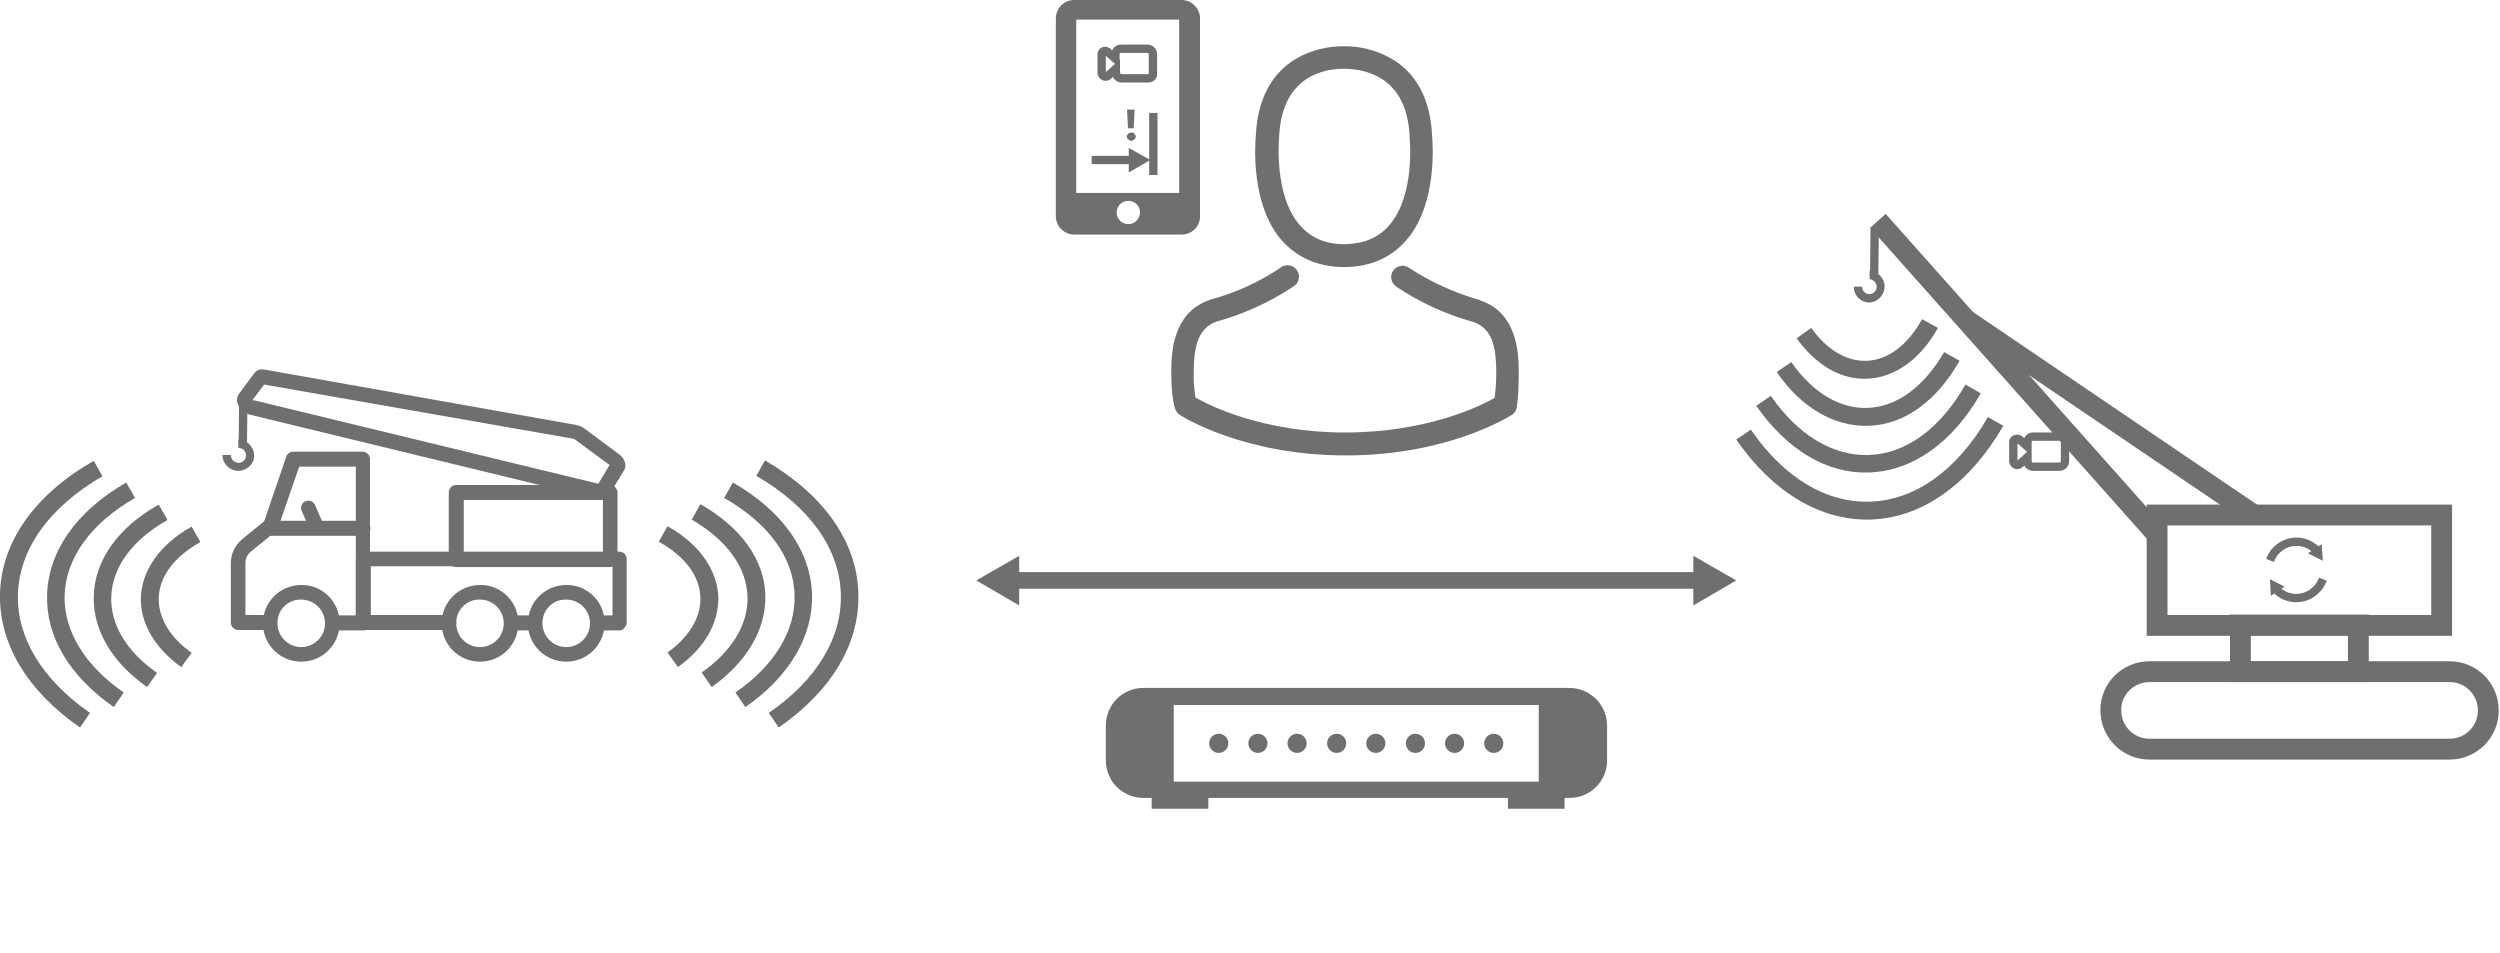 <?xml version="1.0" encoding="UTF-8"?>
<!-- Generator: Adobe Illustrator 26.0.1, SVG Export Plug-In . SVG Version: 6.00 Build 0)  -->
<svg xmlns="http://www.w3.org/2000/svg" xmlns:xlink="http://www.w3.org/1999/xlink" version="1.1" id="Ebene_1" x="0px" y="0px" viewBox="0 0 600 228.7" style="enable-background:new 0 0 600 228.7;" xml:space="preserve">
<style type="text/css">
	.st0{fill:#706F6F;}
	.st1{fill:none;stroke:#6F6F6E;stroke-width:4;stroke-miterlimit:10;}
	.st2{fill:#6F6F6E;}
	.st3{fill:none;stroke:#706F6F;stroke-width:5;stroke-miterlimit:10;}
	.st4{fill:none;stroke:#706F6F;stroke-width:2;stroke-miterlimit:10;}
	.st5{fill:none;stroke:#6F6F6E;stroke-width:2;stroke-miterlimit:10;}
	.st6{fill:#6F6F6E;stroke:#6F6F6E;stroke-width:3;stroke-miterlimit:10;}
</style>
<path class="st0" d="M322.3,64.1h0.6c6-0.1,10.8-2.2,14.4-6.2c7.9-8.8,6.5-24,6.4-25.4c-0.5-10.9-5.6-16.1-9.9-18.5  c-3.4-1.9-7.1-2.9-11-2.9h-0.4c-3.8,0-7.6,0.9-11,2.8c-4.3,2.4-9.5,7.6-10,18.6c-0.1,1.4-1.5,16.6,6.4,25.4  C311.5,61.9,316.3,64,322.3,64.1z M307,32.9c0-0.1,0-0.1,0-0.2c0.7-14.6,11-16.2,15.5-16.2h0.3c5.5,0.1,14.9,2.4,15.5,16.2  c0,0.1,0,0.1,0,0.2c0,0.1,1.5,14-5,21.3c-2.6,2.9-6,4.3-10.5,4.4h-0.2c-4.5,0-7.9-1.5-10.5-4.4C305.6,47,307,33.1,307,32.9z"></path>
<path class="st0" d="M364.5,89.2L364.5,89.2c0-0.2,0-0.4,0-0.6c-0.1-4-0.4-13.5-9.2-16.5l-0.2-0.1c-6-1.7-11.7-4.3-16.9-7.7  c-1.2-0.9-2.9-0.6-3.8,0.6c-0.9,1.2-0.6,2.9,0.6,3.8c0,0,0.1,0,0.1,0.1c5.7,3.8,12,6.7,18.6,8.5c4.8,1.7,5.3,6.8,5.4,11.4  c0,0.2,0,0.3,0,0.5c0,2.1-0.1,4.2-0.4,6.3c-3.3,1.9-16.2,8.3-35.9,8.3s-32.6-6.5-35.9-8.4c-0.3-2.1-0.5-4.2-0.4-6.3  c0-0.2,0-0.3,0-0.5c0.1-4.7,0.7-9.7,5.4-11.4c6.6-1.8,12.9-4.7,18.6-8.5c1.3-0.8,1.6-2.6,0.8-3.8c-0.8-1.3-2.6-1.6-3.8-0.8  c0,0-0.1,0-0.1,0.1c-5.2,3.5-10.9,6.1-16.9,7.7l-0.2,0.1c-8.8,3-9.1,12.5-9.2,16.5c0,0.2,0,0.3,0,0.5v0.1c0,1.1,0,6.5,1,9.2  c0.2,0.5,0.6,1,1.1,1.3c0.6,0.4,15.3,9.7,39.8,9.7s39.1-9.3,39.8-9.7c0.5-0.3,0.9-0.8,1.1-1.3C364.5,95.7,364.5,90.3,364.5,89.2z"></path>
<path class="st0" d="M283.6,0h-25.8c-2.4,0-4.4,2-4.4,4.4v47.5c0,2.4,2,4.4,4.4,4.4h25.8c2.4,0,4.4-1.9,4.4-4.3c0,0,0,0,0,0V4.4  C288,2,286,0,283.6,0C283.6,0,283.6,0,283.6,0z M270.8,53.8c-1.5,0-2.8-1.2-2.8-2.8c0-1.5,1.2-2.8,2.8-2.8c1.5,0,2.8,1.2,2.8,2.7  C273.6,52.5,272.4,53.8,270.8,53.8C270.8,53.8,270.8,53.8,270.8,53.8z M283,46.3h-24.7V4.7H283V46.3z"></path>
<line class="st1" x1="408.1" y1="139.3" x2="242.9" y2="139.3"></line>
<polygon class="st2" points="406.4,133.4 416.7,139.3 406.4,145.3 "></polygon>
<polygon class="st2" points="244.6,133.4 234.3,139.3 244.6,145.3 "></polygon>
<path class="st2" d="M186.9,174.6l-2.4-3.5c11.5-7.9,17.6-18,17.3-28.5c-0.3-10.9-7.5-21-20.3-28.4l2.1-3.7  c14.1,8.2,22.1,19.5,22.4,31.9C206.4,154.4,199.6,165.8,186.9,174.6z"></path>
<path class="st2" d="M178.9,169.7l-2.4-3.5c9.4-6.5,14.4-14.8,14.2-23.3c-0.2-9-6.2-17.3-16.9-23.4l2.1-3.7c12,6.9,18.7,16.5,19,27  C195.1,152.8,189.4,162.4,178.9,169.7z"></path>
<path class="st2" d="M170.8,164.9l-2.4-3.5c7.3-5.1,11.2-11.6,11-18.2c-0.2-7.1-5-13.6-13.4-18.5l2.1-3.7c9.8,5.6,15.4,13.4,15.6,22  C183.8,151.2,179.2,158.9,170.8,164.9z"></path>
<path class="st2" d="M162.7,160.1l-2.5-3.5c5.2-3.7,8-8.4,7.9-13.1c-0.1-5.2-3.7-10-10-13.5l2.1-3.7c7.6,4.2,12,10.5,12.2,17.1  C172.5,149.6,169.1,155.5,162.7,160.1z"></path>
<path class="st2" d="M416.7,105.5l3.5-2.4c7.9,11.5,18,17.6,28.5,17.3c10.9-0.3,21-7.5,28.4-20.3l3.7,2.1  c-8.2,14.1-19.5,22.1-31.9,22.5C436.9,125,425.5,118.2,416.7,105.5z"></path>
<path class="st2" d="M421.5,97.4L425,95c6.5,9.4,14.8,14.4,23.3,14.2c9-0.2,17.3-6.2,23.4-16.9l3.7,2.1c-6.9,12-16.5,18.7-27,19  C438.5,113.7,428.9,108,421.5,97.4z"></path>
<path class="st2" d="M426.4,89.3l3.5-2.4c5.1,7.3,11.6,11.2,18.2,11c7.1-0.2,13.6-5,18.5-13.4l3.7,2.1c-5.6,9.8-13.4,15.4-22,15.6  C440.1,102.4,432.3,97.8,426.4,89.3z"></path>
<path class="st2" d="M431.2,81.2l3.5-2.5c3.7,5.2,8.4,8,13.1,7.9c5.2-0.1,10-3.7,13.5-10l3.8,2.1c-4.2,7.6-10.5,12-17.1,12.2  C441.7,91.1,435.8,87.6,431.2,81.2z"></path>
<path class="st2" d="M19.2,174.6C6.5,165.8-0.3,154.4,0,142.5c0.3-12.4,8.3-23.8,22.5-31.9l2.1,3.7c-12.8,7.4-20,17.5-20.3,28.4  C4,153,10.1,163.1,21.6,171.1L19.2,174.6z"></path>
<path class="st2" d="M27.3,169.7c-10.6-7.4-16.3-16.9-16-26.9c0.3-10.5,7-20.1,19-27l2.1,3.7c-10.6,6.1-16.6,14.4-16.9,23.4  c-0.2,8.5,4.8,16.8,14.2,23.3L27.3,169.7z"></path>
<path class="st2" d="M35.3,164.9c-8.5-6-13-13.7-12.8-21.8c0.2-8.6,5.8-16.5,15.6-22l2.1,3.7c-8.5,4.8-13.3,11.4-13.5,18.5  c-0.2,6.6,3.7,13.1,11,18.2L35.3,164.9z"></path>
<path class="st2" d="M43.5,160.1c-6.4-4.6-9.8-10.5-9.7-16.6c0.2-6.6,4.6-12.9,12.2-17.1l2.1,3.7c-6.3,3.5-9.9,8.3-10,13.5  c-0.1,4.7,2.7,9.4,7.9,13.1L43.5,160.1z"></path>
<path class="st0" d="M148.7,151.3h-5.3c-1,0-1.8-0.8-1.8-1.8s0.8-1.8,1.8-1.8h3.6v-5.9c0-2.7,0-4.6,0-5.9h-58v11.7h18.7  c1,0,1.8,0.8,1.8,1.8s-0.8,1.8-1.8,1.8H87.2c-1,0-1.8-0.8-1.8-1.8v-15.2c0-1,0.8-1.8,1.8-1.8h61.5c0.7,0,1.4,0.5,1.6,1.2  c0.1,0.2,0.1,0.4,0.1,0.6c0,0.5,0,10.1,0,15.2c0,0.5-0.2,0.9-0.5,1.2C149.6,151.1,149.2,151.3,148.7,151.3z"></path>
<path class="st0" d="M128.2,151.3h-5.4c-1,0-1.8-0.8-1.8-1.8s0.8-1.8,1.8-1.8h5.4c1,0,1.8,0.8,1.8,1.8S129.2,151.3,128.2,151.3z"></path>
<path class="st0" d="M87.2,151.3h-7.4c-1,0-1.8-0.8-1.8-1.8s0.8-1.8,1.8-1.8h5.6v-35.7H71.8l-5.1,14.8c-0.1,0.3-0.3,0.6-0.6,0.8  l-5.8,4.7c-0.9,0.7-1.4,1.7-1.4,2.8v12.5h5.2c1,0,1.8,0.8,1.8,1.8s-0.8,1.8-1.8,1.8h-6.9c-1,0-1.8-0.8-1.8-1.8v-14.3  c0-2.2,1-4.2,2.6-5.6l5.4-4.4l5.3-15.5c0.2-0.7,0.9-1.2,1.7-1.2h16.6c1,0,1.8,0.8,1.8,1.8v39.2C88.9,150.5,88.1,151.3,87.2,151.3z"></path>
<path class="st0" d="M87.2,128.6H64.5c-1,0-1.8-0.8-1.8-1.8s0.8-1.8,1.8-1.8h22.6c1,0,1.8,0.8,1.8,1.8S88.1,128.6,87.2,128.6  L87.2,128.6z"></path>
<path class="st0" d="M76.1,128.4c-0.7,0-1.3-0.4-1.6-1l-2.1-4.8c-0.4-0.9,0-1.9,0.9-2.3c0.9-0.4,1.9,0,2.3,0.9l2.1,4.8  c0.4,0.9,0,1.9-0.9,2.3c0,0,0,0,0,0C76.5,128.3,76.3,128.4,76.1,128.4z"></path>
<path class="st0" d="M135.9,143.9c3.2,0,5.7,2.6,5.7,5.7c0,3.2-2.6,5.7-5.7,5.7c-3.2,0-5.7-2.6-5.7-5.7c0,0,0,0,0,0  c-0.1-3.1,2.4-5.7,5.5-5.7C135.7,143.9,135.8,143.9,135.9,143.9 M135.9,140.4c-5.1,0-9.2,4.1-9.2,9.2c0,5.1,4.1,9.2,9.2,9.2  c5.1,0,9.2-4.1,9.2-9.2c0,0,0,0,0,0c0.1-5-4-9.2-9-9.2C136,140.4,135.9,140.4,135.9,140.4z"></path>
<path class="st0" d="M115.2,143.9c3.2,0,5.7,2.6,5.7,5.7c0,3.2-2.6,5.7-5.7,5.7c-3.2,0-5.7-2.6-5.7-5.7c0,0,0,0,0,0  c-0.1-3.1,2.4-5.7,5.5-5.7C115.1,143.9,115.1,143.9,115.2,143.9 M115.2,140.4c-5.1,0-9.2,4.1-9.2,9.2c0,5.1,4.1,9.2,9.2,9.2  s9.2-4.1,9.2-9.2c0,0,0,0,0,0c0.1-5-4-9.2-9-9.2C115.3,140.4,115.3,140.4,115.2,140.4z"></path>
<path class="st0" d="M72.3,143.9c3.2,0,5.7,2.6,5.7,5.7c0,3.2-2.6,5.7-5.7,5.7c-3.2,0-5.7-2.6-5.7-5.7c0,0,0,0,0,0  c-0.1-3.1,2.4-5.7,5.5-5.7C72.1,143.9,72.2,143.9,72.3,143.9 M72.3,140.4c-5.1,0-9.2,4.1-9.2,9.2c0,5.1,4.1,9.2,9.2,9.2  s9.2-4.1,9.2-9.2c0,0,0,0,0,0c0.1-5-4-9.2-9-9.2C72.4,140.4,72.3,140.4,72.3,140.4z"></path>
<rect x="52.7" y="99.7" transform="matrix(1.082088e-02 -1 1 1.082088e-02 -42.988 157.86)" class="st0" width="11.3" height="2"></rect>
<path class="st0" d="M57.2,113L57.2,113c-2.1,0-3.8-1.7-3.8-3.8h2c0,0.5,0.2,0.9,0.5,1.3c0.3,0.3,0.8,0.5,1.3,0.6  c0.5,0,0.9-0.2,1.3-0.5c0.7-0.7,0.7-1.9,0-2.6c0,0,0,0,0,0c-0.3-0.3-0.8-0.5-1.3-0.5v-2c2.1,0,3.8,1.8,3.8,3.9c0,0,0,0,0,0  C61,111.3,59.3,113,57.2,113z"></path>
<path class="st0" d="M144.1,119.8c-0.2,0-0.4,0-0.5,0h-0.1L60.3,99.6c-1-0.2-2-0.8-2.6-1.6c-1.4-1.7-0.7-2.9-0.4-3.4l3.7-5  c0.6-0.8,1.5-1.1,2.5-0.9l74.8,13.3c0.7,0.1,1.3,0.4,1.9,0.8l8.2,6.1c0.6,0.4,1.1,0.9,1.4,1.6c0.4,0.8,0.4,1.8-0.1,2.5l-3.6,5.9  C145.6,119.5,144.8,119.8,144.1,119.8z M60.6,96c0.1,0.1,0.2,0.1,0.3,0.1h0.2l82.5,20l2.7-4.5l0,0l-8.3-6.1  c-0.2-0.2-0.3-0.2-0.4-0.2L63.4,92.3L60.6,96z M63.8,91.7L63.8,91.7z"></path>
<path class="st0" d="M146.4,136.1h-36.9c-1,0-1.8-0.8-1.8-1.8v-16.1c0-1,0.8-1.8,1.8-1.8h36.9c1,0,1.8,0.8,1.8,1.8v16.1  C148.1,135.3,147.3,136.1,146.4,136.1z M111.3,132.6h33.4v-12.6h-33.4L111.3,132.6z"></path>
<rect x="517.7" y="123.6" class="st3" width="68.3" height="26.5"></rect>
<rect x="537.7" y="150" class="st3" width="28.3" height="11.2"></rect>
<path class="st3" d="M515.9,161.2h72c5.2,0,9.3,4.2,9.3,9.3v0c0,5.2-4.2,9.3-9.3,9.3h-72c-5.2,0-9.3-4.2-9.3-9.3v0  C506.5,165.4,510.7,161.2,515.9,161.2z"></path>
<line class="st3" x1="450.7" y1="53" x2="517.7" y2="128.3"></line>
<line class="st3" x1="471.9" y1="76.8" x2="540.9" y2="123.6"></line>
<rect x="444.2" y="59.3" transform="matrix(1.082088e-02 -1 1 1.082088e-02 384.696 509.409)" class="st0" width="11.3" height="2"></rect>
<path class="st0" d="M448.7,72.6L448.7,72.6c-2.2,0-3.8-1.7-3.8-3.8h2c0,1,0.8,1.8,1.8,1.8l0,0c1-0.1,1.8-0.9,1.7-1.9  c-0.1-0.9-0.8-1.6-1.7-1.7v-2c2.1,0.1,3.7,1.9,3.6,4C452.2,70.9,450.6,72.5,448.7,72.6L448.7,72.6z"></path>
<path class="st4" d="M494.3,112h-6.4c-0.7,0-1.3-0.6-1.3-1.3v-1l-1.9,1.7c-0.2,0.2-0.4,0.2-0.6,0.2c-0.5,0-0.8-0.4-0.9-0.8  c0,0,0,0,0,0v-4.7c0-0.5,0.4-0.8,0.9-0.8c0.2,0,0.4,0.1,0.6,0.2l1.9,1.7v-1.1c0-0.7,0.6-1.3,1.3-1.3c0,0,0,0,0,0h6.4  c0.7,0,1.3,0.6,1.3,1.3c0,0,0,0,0,0v4.6C495.6,111.4,495,112,494.3,112C494.3,112,494.3,112,494.3,112z"></path>
<path class="st5" d="M556,132.1c-2.6-2.7-6.8-2.8-9.5-0.2c-0.8,0.7-1.3,1.6-1.7,2.6"></path>
<polygon class="st2" points="557.2,130.6 557.5,134.6 553.9,132.8 "></polygon>
<path class="st5" d="M546.3,141.5c2.6,2.7,6.9,2.7,9.5,0.1c0.8-0.7,1.3-1.6,1.7-2.6"></path>
<polygon class="st2" points="545,143 544.8,139 548.3,140.8 "></polygon>
<path class="st4" d="M275.6,18.8h-6.4c-0.7,0-1.3-0.6-1.4-1.3v-1l-1.9,1.7c-0.2,0.2-0.4,0.2-0.6,0.2c-0.5,0-0.8-0.4-0.9-0.8  c0,0,0,0,0,0V13c0-0.5,0.4-0.8,0.8-0.8c0,0,0,0,0,0c0.2,0,0.4,0.1,0.6,0.2l1.9,1.7V13c0-0.7,0.6-1.3,1.3-1.3h6.4  c0.7,0,1.3,0.6,1.3,1.3v4.6C276.8,18.3,276.3,18.8,275.6,18.8z"></path>
<rect x="276.4" y="190.1" class="st2" width="13.6" height="4"></rect>
<rect x="361.9" y="190.1" class="st2" width="13.6" height="4"></rect>
<circle class="st2" cx="292.5" cy="178.4" r="2.3"></circle>
<circle class="st2" cx="301.9" cy="178.4" r="2.3"></circle>
<circle class="st2" cx="311.3" cy="178.4" r="2.3"></circle>
<circle class="st2" cx="320.8" cy="178.4" r="2.3"></circle>
<circle class="st2" cx="330.2" cy="178.4" r="2.3"></circle>
<circle class="st2" cx="339.7" cy="178.4" r="2.3"></circle>
<circle class="st2" cx="349.1" cy="178.4" r="2.3"></circle>
<circle class="st2" cx="358.5" cy="178.4" r="2.3"></circle>
<path class="st6" d="M376.6,166.6H274.4c-4.2,0-7.5,3.4-7.5,7.5v8.4c0,4.2,3.4,7.5,7.5,7.5h102.3c4.2,0,7.5-3.4,7.5-7.5v-8.4  C384.2,170,380.8,166.6,376.6,166.6z M370.8,189.1h-90.6v-21.4h90.6V189.1z"></path>
<line class="st5" x1="271.8" y1="38.4" x2="262" y2="38.4"></line>
<polygon class="st2" points="270.9,35.5 276.1,38.4 270.9,41.4 "></polygon>
<line class="st5" x1="276.8" y1="27.1" x2="276.8" y2="42"></line>
<path class="st2" d="M270.4,32.8c0.1-0.6,0.6-1,1.2-1c0.5,0,0.9,0.4,1,1c-0.1,0.6-0.6,1-1.2,1C270.9,33.7,270.5,33.3,270.4,32.8z   M270.7,30.6l-0.2-4.2c0-0.1,0-0.1,0.1-0.1h1.6c0.1,0,0.1,0.1,0.1,0.1l-0.2,4.2c0,0.1-0.1,0.2-0.1,0.2c0,0,0,0,0,0h-1.2  C270.8,30.8,270.7,30.7,270.7,30.6C270.7,30.6,270.7,30.6,270.7,30.6z"></path>
</svg>
